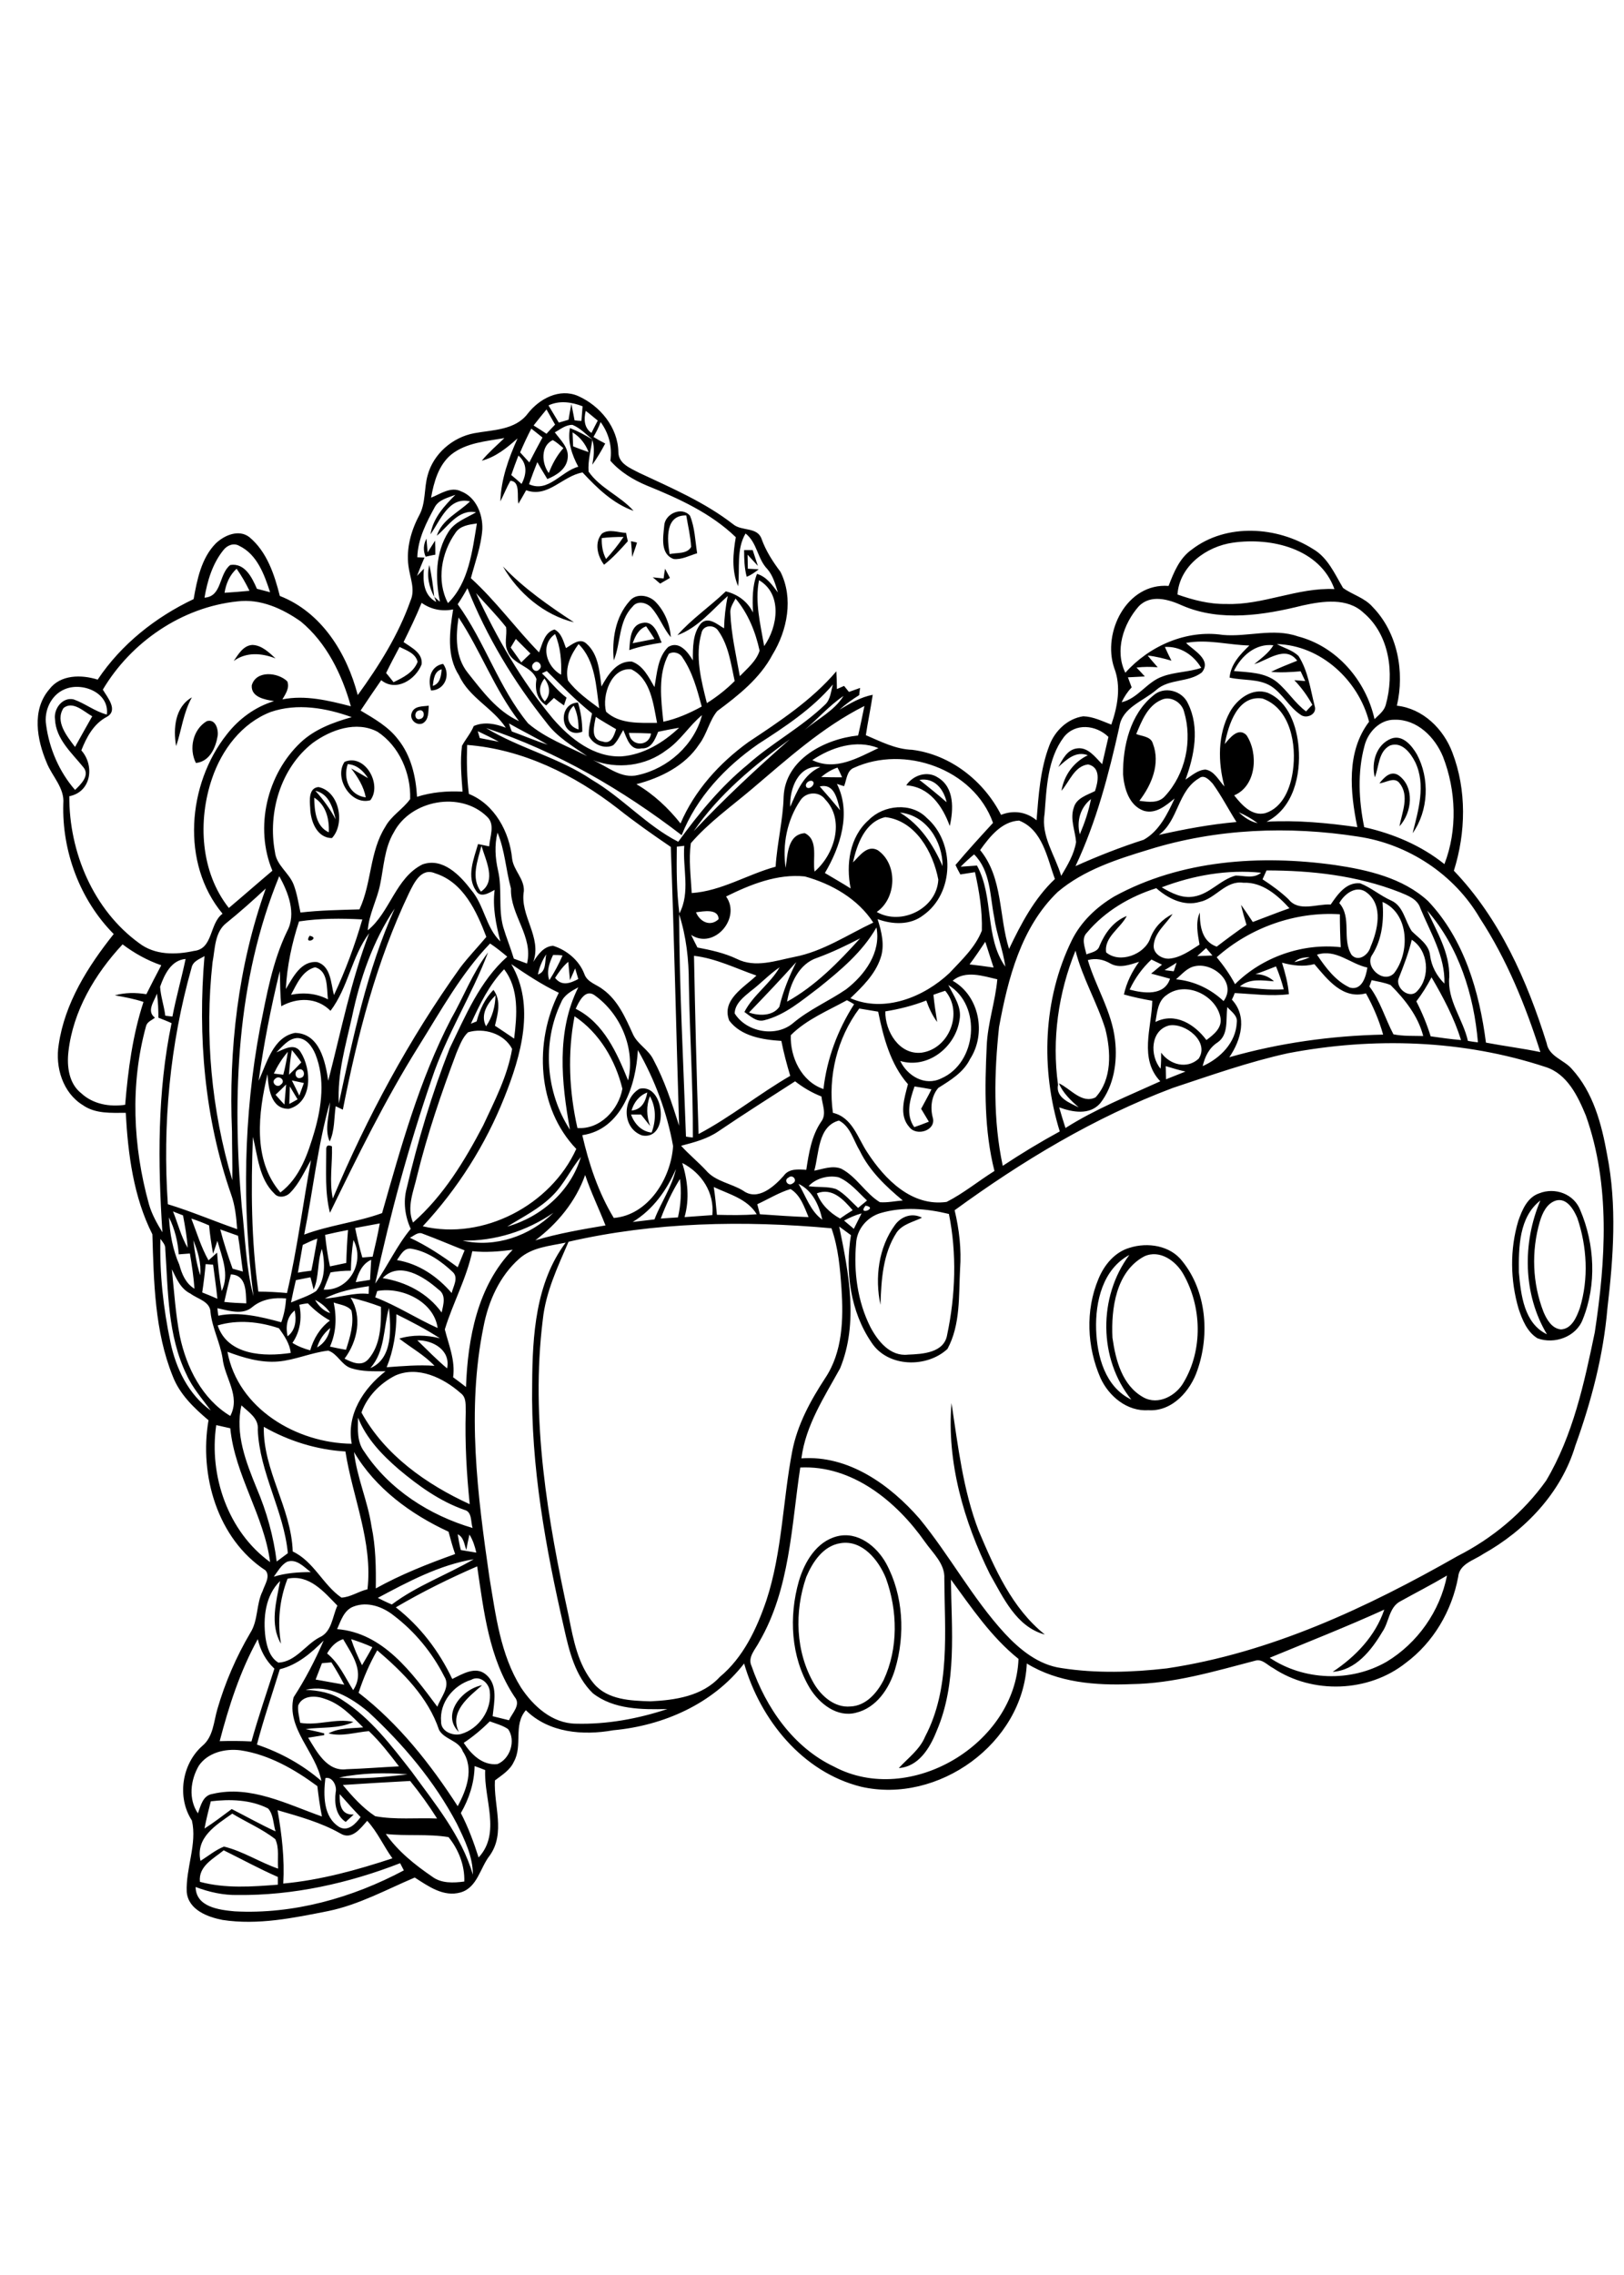 <?xml version="1.0" encoding="utf-8"?>
<!-- Generator: Adobe Illustrator 21.0.2, SVG Export Plug-In . SVG Version: 6.00 Build 0)  -->
<svg version="1.2" baseProfile="tiny" id="Layer_1" xmlns="http://www.w3.org/2000/svg" xmlns:xlink="http://www.w3.org/1999/xlink"
	 x="0px" y="0px" viewBox="0 0 567 794" overflow="scroll" xml:space="preserve">
<path d="M160.2,604.5c-6.3-6.1,1.2-15.1,8.1-16.3C163.6,592.3,156.8,597.4,160.2,604.5 M293.5,538.6c-6.1,0.9-9.8,6.6-12,11.8
	c-4.2,12.1-3.8,26.2,2.8,37.4c2.6,4.3,7.2,8.3,12.6,7.8c5.4-0.2,9.3-4.7,11.6-9.2c5.2-11.1,4.9-24.3,0.8-35.6
	C306.7,544.4,301,537.4,293.5,538.6 M292.3,536.2c7.2-1.8,13.8,3.5,17.1,9.5c6,11.1,6.7,24.9,3.1,36.9c-2,6.7-6.5,13.5-13.7,15.2
	c-6.6,1.7-12.7-3.2-16-8.5c-6.7-11.1-7.4-25.1-3.9-37.4C280.9,545.1,285.1,538,292.3,536.2 M345.6,549.4
	c-9.1-18.4-15.1-39.1-13.4-59.7c2.3,15,4,30.3,9.5,44.6c5.6,13.2,11.6,27,23.1,36.2C354.8,567.8,350.3,557.6,345.6,549.4
	 M399.5,438.5c-9.9,5.3-11.6,18.3-11.1,28.4c1.1,7.8,3.4,16.7,10.8,20.8c5.2,2.9,11.5-0.6,14.1-5.3c6.7-11.3,6.3-26.3-0.1-37.6
	C410.6,440.1,404.9,436,399.5,438.5 M382.7,464c0.3,9.3,3.1,20.1,12.3,24.5c-11.5-14.2-11.6-35.9-0.7-50.5
	C385,443,382.4,454.3,382.7,464 M394.4,435.5c6.3-2,14.2-0.8,18.4,4.7c8.4,10.4,9.6,25.5,5.3,37.9c-2.4,7.3-8.8,14.6-17.1,14.1
	c-7.5,0.5-13.9-4.9-16.8-11.3c-4.7-10.8-5.3-23.5-0.7-34.5C385.5,441.5,389.2,437,394.4,435.5 M312.5,427.5c2.2-3,6-4.3,9.4-2.5
	c-3,1.5-6.7,2.2-8.8,5.1c-4.9,7.5-5.4,16.6-5.7,25.3C305.4,446,306.7,435.4,312.5,427.5 M530.3,444.1c0.7,7.8,1.8,17.8,9.8,21.6
	c-8.4-14-8.6-31.9-2.3-46.7C530.3,424.8,530.2,435.4,530.3,444.1 M543.3,419c-3.3,1-4.8,4.4-5.7,7.4c-3,10.3-2.6,21.5,1.3,31.5
	c1.1,2.6,2.9,5.8,6.1,6.1c3.8-0.2,5.5-4.4,6.6-7.5c3.1-10.2,2.5-21.4-0.9-31.4C549.5,422.3,547.1,418,543.3,419 M537.4,416.5
	c5.5-2.2,12.1,0.2,14.3,5.8c5.1,11.9,5.8,26.1,0.9,38.2c-2.3,6.1-9.9,8.8-15.8,6.6c-3.6-2.2-5.3-6.4-6.6-10.3
	c-2.9-9.9-3.1-20.7-0.1-30.7C531.4,422.4,533.2,417.9,537.4,416.5 M226.9,382.6c-1.3,3.4-1.2,7,0.1,10.4c-1.1-1.3-2.1-2.7-3.2-4
	c-0.9,0-2.6,0-3.5,0c1.2,3.2,3.6,5.9,7.2,6.3C229.1,391.1,229.1,386.5,226.9,382.6 M220.5,387.6c3.5-0.3,4.9-3.1,5.5-6.3
	C223.1,382.4,221.3,384.8,220.5,387.6 M223.3,380c8.9-2,10.5,18.1,0.9,16.3C217.1,393.8,217.2,383.5,223.3,380 M108.1,326.6
	C112.1,327.4,105.8,330,108.1,326.6 M109.7,278.4c0.1,4.5,0.5,10,5.1,12.1C115,286,113.9,281,109.7,278.4 M110.1,276
	c2.8,3.1,5.2,6.4,7.1,10C116.2,281.9,114.9,277.1,110.1,276 M111.2,274.7c7.3,1.5,9.4,12.8,4.7,17.8c-5.3,0-7.5-6-7.6-10.5
	C108.1,279.4,107.7,275,111.2,274.7 M481.6,273.4c1.6-2,3.9-4.6,6.7-2.8c5.7,4.1,4.7,13,0.3,17.8c0.9-4.9,3.6-10.7,0-15.1
	C486.8,271,483.9,273.2,481.6,273.4 M321,272.2c3.2,2.5,6.4,5.1,9.5,7.8C329.5,275.4,326.2,271.3,321,272.2 M316.4,274.1
	c2.4-3.6,7.4-5.2,11.1-2.7c5.8,3.5,5.4,11.2,4.1,16.9C329.1,281.4,324.5,274.6,316.4,274.1 M121.4,266.7c-1.7,5.1,0.6,10.9,6.3,11.6
	c-0.7-3.8-2.8-7.1-5.1-10.1c2,1.1,4,2.3,5.9,3.4C126.9,269.1,124.6,266.9,121.4,266.7 M120.3,265.9c7.2-3,13.2,8,9,13.4
	C122.5,281.2,116.5,271.5,120.3,265.9 M485.7,257.8c4-1.5,7.2,2.4,9,5.5c4.5,8.4,4.1,19.6-1.5,27.5c2-8,4.7-16.9,0.9-24.8
	c-1.6-3.2-4.7-7.3-8.8-5.8c-4.1,2.1-3.8,7.4-5.3,11.1C478.7,266.1,480.5,259.9,485.7,257.8 M72.2,251.7c3-0.9,4.1,2.8,3.8,5.1
	c-0.7,4.2-2.8,9-7.6,9.5C65.9,261.4,67.3,254.6,72.2,251.7 M200.3,246.3c-3.1,2.8-2.4,7.1,1.7,8.3
	C202,251.8,201.6,248.9,200.3,246.3 M203.3,255.4c-7.6,2.8-9-9.9-1.5-10.2C202.8,248.5,203.3,252,203.3,255.4 M146.2,248
	c-1.8,0.4-1.5,3.7,0.6,2.9C148.6,250.5,148.2,247.3,146.2,248 M143.8,248.7c0.9-2.4,3.9-2.1,5.9-2.4c-0.2,2.1,0.1,5-2.2,6.2
	C145.2,253.4,142.8,250.9,143.8,248.7 M61.5,260.4c-1.1-6-0.4-13.7,5.5-17C64,248.7,63.4,254.8,61.5,260.4 M151.1,239.4
	c2.6-0.8,2.9-3.5,3.1-5.8C151.6,234.3,151.4,237.1,151.1,239.4 M150.5,241c-1.2-3.8-0.3-8.5,4.2-9.3
	C157.5,235.5,155.3,240.9,150.5,241 M81.6,230.7c1.6-2.3,3.3-5.4,6.5-5.6c3.3,0.1,5.8,2.6,8.1,4.7C91.3,227.9,86,227.5,81.6,230.7
	 M220.9,224.5c2.5-0.5,5.1-1,7.6-1.5c-0.9-1.5-1.9-2.9-2.9-4.4C223,219.5,221.8,222,220.9,224.5 M224.4,217.4c4-0.8,5.4,4.1,6.6,6.9
	c-3.8,0.6-7.6,1.3-11.3,2.6C220,223.3,220,218.1,224.4,217.4 M219.8,209.8c2.3-2.9,6.8-2.1,9.1,0.3c3.2,3.3,5,7.8,5.3,12.3
	c-2.6-3.1-3.9-7-6.6-10.1c-1.6-2-5.1-2.9-6.8-0.5c-4.9,5-4,12.6-6.5,18.7C213.6,223.3,214.8,215.4,219.8,209.8 M232.2,198.5
	c0.6,1.1,1.1,2.1,1.7,3.2c-1.1,0.7-2.3,1.3-3.4,2c-0.9-0.7-1.7-1.5-2.6-2.2c1.3,0.1,2.5,0.3,3.8,0.4
	C231.8,200.8,232,199.6,232.2,198.5 M175.6,197.7c7.3,7.7,16,13.7,24.8,19.5C190,214.7,180.8,206.9,175.6,197.7 M151.6,208.3
	c-1.8-3.4-2.7-7.3-1.7-11.1C150.7,200.8,151.2,204.5,151.6,208.3 M259.8,192c0.7,0,2.2,0,3,0c0.6,1.8,1.2,3.7,1.8,5.5
	c-1.2-1.3-2.4-2.6-3.6-3.9c0,1.6,0.1,3.3,0.1,4.9c1.3,0.1,2.5,0.1,3.8,0.2c-1.3,1-2.6,2-4.2,2.6C259.9,198.3,259.8,195.2,259.8,192
	 M220.3,188.9c0.5,0.1,1.6,0.3,2.1,0.5c-0.5,1.7-1.1,3.3-1.7,5C220.6,192.5,220.5,190.7,220.3,188.9 M148.6,194.3
	c-0.9-2.1-0.8-4.3,0.3-6.3c0.1,1.2,0.3,3.6,0.4,4.8c0.9-1.4,1.7-2.7,2.6-4.1c0.1,1.6,0.1,3.3,0.1,4.9
	C151.2,193.7,149.5,194.1,148.6,194.3 M210.1,187.8c-0.1,2.5,0.3,5.1,1.5,7.3c2.2-2.4,4.3-5,6.1-7.7
	C215.1,187.4,212.6,187.5,210.1,187.8 M210.2,186.2c2.5-1.7,5.7-0.3,8.4-0.2c0.1,0.7,0.4,2.2,0.6,2.9c-2.6,2.9-5.2,5.8-8.3,8.2
	C208.6,194.1,207.4,189.3,210.2,186.2 M233.8,193.4c2.5-0.6,6,0.1,7.5-2.5c-0.2-3.7-1.1-7.4-1.7-11
	C232.2,179.7,232.9,188.2,233.8,193.4 M231.9,183.6c0.1-4.2,6.1-7,9-3.6c1.7,4.1,1.8,8.7,2.5,13.1c-2.7,0.8-5.4,2.3-8.2,2
	C230.5,193.4,231.5,187.6,231.9,183.6 M83,661.4c-5,0.1-10-1-14.7-2.8c0.1,7,8.2,8,13.6,8.5c20.5,1.1,41.1-4.7,59.1-14.3
	c-0.4-0.8-0.9-1.7-1.3-2.5C121.7,657.3,102.4,661.6,83,661.4 M69.8,656.8c8.9,2.4,18.2,1.7,27.2,1c0-0.7,0-2,0-2.7
	c-6.4-2.8-12.6-6.2-18.9-9.3C74.6,648.7,69.2,651.3,69.8,656.8 M134.7,640.1c4.3,6.1,10.2,10.8,16.2,14.9c3.2,2.4,7.4,2.2,11.2,1.7
	c0.2-5.6-2-11.2-5.5-15.5C149.4,640,142,640.9,134.7,640.1 M70,649.5c2.7-1.7,5.2-3.8,8.2-5c6.6,1.6,12.5,5.5,18.9,7.7
	c-0.3-3.4,0.5-7.2-1-10.3c-4.6-3.6-10.1-5.9-15-8.9C75.4,637,68.2,641.3,70,649.5 M96.9,631.8c1.5,8.5,2.5,17,2,25.6
	c13-1.2,25.7-4.7,38.1-8.8c-3.1-4.3-5.2-9.2-8.8-13.1c-2.3,2.6-5.4,6.9-9.4,4.4C112.1,636.1,104.5,634,96.9,631.8 M73.6,628.7
	c-0.8,3.1-1.6,6.3-2.2,9.5c3.3-2.1,6.4-4.5,9.5-6.8c5.1,2.6,10.1,5.4,15.3,7.8c-0.8-2.6-0.7-5.9-2.6-8
	C87.5,628.1,80.3,627.9,73.6,628.7 M119.7,623c3.3,4,6.9,8,11.3,10.9c7.1,1.3,14.4,0.5,21.6,0.8c-2.9-4.6-6-8.9-9.4-13.1
	C135.3,622,127.5,622.5,119.7,623 M113.6,620.6c-0.7,5.9-0.8,13.6,4.9,17.1c3.1,1.7,5.8-1.3,7.4-3.5c-2.5-2.6-4.9-5.3-7.3-8
	c-0.1,3.5,0.4,7.4,4.9,7.1c-0.9,0.9-1.9,1.7-2.8,2.6c-3.5-2.3-4-6.6-3.5-10.4C117.7,623.4,116.1,620,113.6,620.6 M118.4,620.4
	c8,0.7,16-0.2,23.9-1.1C134.5,618.6,126.2,618.8,118.4,620.4 M165.7,616.4c-0.1,5.8-1.9,11.4-4.8,16.4c2.6,5,4.5,10.2,6.2,15.5
	c7.9-8.5,1.8-20.4,2.3-30.5C168.1,617.3,166.9,616.8,165.7,616.4 M69.4,616.3c-2.9,5-3.7,11.6-0.3,16.6c1-2.7,1.7-6.3,5.2-6.8
	c13.2-3.1,25.9,3.6,38.1,7.9c-0.7-3.5-1.2-7.1-1.6-10.6c-8-5.9-16.9-11-26.8-12.5C78.6,610.2,72.5,611.7,69.4,616.3 M161.9,608.3
	c2.6,4,6.6,8,11.8,7.4c4.4-1.8,6.5-8.2,3.7-12.2c-1.9-1.3-4.2-1.9-6.4-2.7C168.2,603.6,165.2,606.1,161.9,608.3 M104.1,595.3
	c-0.2,2,0.4,4,0.7,6c6.2,1.1,12.5-1.7,18.6-0.3c-5.2,2.5-11.2,1.7-16.7,2.5c2.2,0.5,4.4,0.9,6.5,1.5l0,0.6c-1.9,0.3-3.8,0.6-5.6,0.9
	c3,4.9,6.6,11.9,13.4,11c6.1-0.2,12.2-0.7,18.3-1c-3.3-4.3-6.6-8.6-10.5-12.3c-4.7,0.4-9.4,2-14.1,0.8c3.7-2,8-1.7,12.1-2.1
	c-4-4-8-8.3-13.5-10C110.1,591.7,105.5,591.7,104.1,595.3 M106.7,589.8c4.5,0.2,9.1,1,12.9,3.6c9.8,6.3,17,15.8,24.1,24.9
	c8.2,11.3,17.4,22.4,21.4,36c0-6.4-2.9-12.2-5.6-17.8c-7.8-14.8-18.7-27.7-30.9-39C122.6,592.5,114.8,587.8,106.7,589.8
	 M164.5,586.3c-6.2,1.9-11.1,7.9-10.5,14.6c-0.1,3.4,4.1,5.1,7,4.3c6.2-1.8,10.8-8.4,10-14.9C170.7,587.3,167.4,584.6,164.5,586.3
	 M112.4,580.5c-0.7,1.9-1.5,3.8-2.2,5.7c3.3,0.6,6.7,1.2,10,1.8c-1.4-2.7-2.9-5.3-4.5-7.8C114.6,580.3,113.5,580.4,112.4,580.5
	 M125.2,590.8c14,10.8,25.1,24.9,34.6,39.6c3.1-5.7,5.8-13.1,1.8-19.1c-1.4-3.9-6.4-4.1-8.3-7.5c-3.8-11.4-12.7-20.2-21.6-27.8
	C129,580.7,126.9,585.6,125.2,590.8 M114.2,577.1c4.2,3.4,6.3,8.4,9.1,12.8c4.2-6.3-0.3-12.3-3.5-17.8
	C117.3,572.9,115.5,574.8,114.2,577.1 M97.7,582.6c-2.7,8.8-5.7,17.5-8,26.3c8.3,2.8,15.9,7,22.5,12.7c-1.8-10-12.3-18.3-9.7-29.2
	c4.1-6.3,7.5-12.9,10.5-19.8C108.6,577,103.8,581.1,97.7,582.6 M122.6,572.1c1,3.1,2.3,6.1,3.8,9.1c1.2-2.1,2.5-4.2,3.6-6.3
	C127.6,573.8,125.1,572.9,122.6,572.1 M76.7,607.7c3.7-0.1,7.4-0.1,11.1,0.1c2.4-8.6,5.3-17,8-25.4c-3-2.8-4.9-6.4-5.8-10.3
	C83.8,583.3,79.9,595.5,76.7,607.7 M123.5,560.7c-3.4,1.2-4.5,5-5.8,7.9c16.1,1.3,26.1,15.2,35,27.1c1.2-3.4,4.7-7,2.4-10.6
	c-4.2-8.3-10.3-15.7-17.7-21.3C133.5,560.7,128.2,558.9,123.5,560.7 M100.4,551c-2.8,7.2-3.6,15-2.3,22.7c-4-6.8-1.6-14.8-0.3-21.9
	c-5.2,5.1-6,12.9-5.1,19.8c0.5,3.2,1.5,6.9,4.5,8.7c6-0.3,9.4-6.2,14.3-8.8c4.4-1.9,4.5-7.2,6.3-11.1
	C113.1,555.6,108,549.4,100.4,551 M488.9,558.9c-4,2.1-3.9,7.3-6.3,10.7c-3.8,6.4-9.3,13.4-17.3,13.9c8-5.3,14.9-12.5,18-21.7
	c-13.2,6-26.7,11.3-40,16.8c11.9,8,28.3,8.6,40.8,1.4c10.8-6.5,18.7-17.7,21.1-30.1C499.8,553.1,494.3,555.9,488.9,558.9 M138.2,561
	c8.5,6.6,15.1,15.3,19.7,25c3.5-1.7,8.1-4.6,11.7-1.6c4.4,3.6,2.9,9.7,2.4,14.6c1.9,0.5,3.8,0.9,5.7,1.4c1.1-2.5,4.3-5.4,2-8.1
	c-9-13.5-10.8-30-13.1-45.6C156.9,550.9,147.4,555.6,138.2,561 M95.6,550.3c4.2-1.3,8.6-1.6,12.9-1.6c-2.4-1.8-5-4.8-8.3-3.6
	C98.2,546.2,97,548.4,95.6,550.3 M131.9,557.7c1.6,0.8,3.2,1.6,4.9,2.3c8.8-6.6,19.2-10.3,28.6-15.8
	C153.4,546.2,142.4,552.1,131.9,557.7 M159.8,535.5c0.3,1.8,0.6,3.7,1.1,5.5c1.8,0.3,3.6,0.6,5.4,0.9c-0.5-2.2-1.2-4.4-2.4-6.3
	c-0.4,1.8-0.8,3.6-1.1,5.4C162.1,539,161.9,536.5,159.8,535.5 M279.4,512.2c-3.1,20.5-3.6,42.4-14.3,60.8c-1.3,2.6-4.2,5.4-2.7,8.5
	c5,14.5,14.6,28.4,28.8,35.1c26.5,14.1,63.3-7.9,64.4-37.6c-9.6-7.7-16.4-17.9-23.6-27.7c0.2,17.6,2.2,36.2-5,52.9
	c-2.3,5.8-6.2,12.4-13.2,12.9c3.2-3.5,7.3-6.4,9.2-11c8.9-16.9,6.8-36.7,6.7-55.1c0.3-5.2-4-8.9-6.8-12.9
	C313,524,297.5,511.3,279.4,512.2 M123.6,506.8c1,8.9,4.8,17.1,6.1,25.9c1.5,7.1,1.6,14.5,1.5,21.7c8.8-4.9,18.2-8.6,27.7-12
	c-0.9-2.6-1.6-5.2-2.3-7.8C143.4,528.5,131.1,519.5,123.6,506.8 M92.1,498c-0.3,15.2,9.6,28.3,10.1,43.5c7.4,3.5,10.5,11.6,17,16.1
	c3.1-0.1,6-2.2,9.1-2.9c1.9-16.5-5.2-32.1-7.7-48.1C110.6,506,100.9,503,92.1,498 M75.5,497.4c-2.6,17.6,4.1,37.2,18.8,47.8
	c-2.1-16.3-12.3-30.3-13.9-46.7C78.8,498.1,77.1,497.8,75.5,497.4 M127.2,506.7c8.7,13.2,22.8,22.2,37.8,26.6
	c-0.7-2.1-0.1-5.6-2.8-6.3c-8.6-3-16.1-8.4-23-14.2c-5.8-5-11.3-10.7-14.2-18C124.9,498.9,124.6,503.3,127.2,506.7 M84.3,490.5
	c-2.3,10,1.6,19.8,5.3,28.9c3.5,8.2,5.9,16.8,7,25.6c1.3-1,2.6-1.9,3.9-2.9C99.1,527.3,90.6,514,90,499
	C90.4,495,86.8,492.9,84.3,490.5 M138,480.1c-5.3,2.7-9.8,7.3-11.8,12.9c8.1,14.8,22.7,25.1,37.8,32c-1.1-10.7-1.7-21.4-1.4-32.1
	c-0.1-2.3,0.4-5.1-1.8-6.7C154.8,480.9,145.9,476.6,138,480.1 M97.1,475.2c-6.1,0.5-12.1-1.3-17.7-3.4c3.7,19.9,24.2,31.9,43.4,32.1
	c-1.9-10.2,4.1-19.3,11.8-25.3c-4,0-8.2,0.2-12.1-1.1c-3.3-1.1-4.6-5-7.9-6.1C108.6,472.1,103,474.7,97.1,475.2 M145.7,467.8
	c3.4,3.3,6.7,6.7,10.4,9.8C157.4,471.2,151.1,467.7,145.7,467.8 M110.7,470.3c2.5-1.4,4.1-3.9,4.6-6.8
	C113.1,465.3,111.5,467.6,110.7,470.3 M76,462.6c3.5,10.5,16.3,11,25.5,9.6c-0.3-3.2-2.3-6.1-4.1-8.6C90.6,461.3,83,460.5,76,462.6
	 M138.4,458.7c0,6.3-1,12.6-3.4,18.5c5.6-0.4,11.1-0.9,16.7-0.5c-3.6-3.8-8.2-6.3-12.3-9.5c4.6-1.4,9.5-1.3,14.2-0.1
	C148.7,463.9,143.6,461.3,138.4,458.7 M100.4,466.4c2.9-2.2,3.1-5.7,2.5-9C100.1,459.6,99.7,463.1,100.4,466.4 M129.3,477.5
	c7.9-3.3,7.2-13.9,6.5-21C133.8,463.7,134.5,471.6,129.3,477.5 M116.5,454.6c1.1,5.2,0.9,10.5-1.3,15.4c1.9,0.4,3.7,0.8,5.6,1.1
	c1.4-4.4,2.9-9.1,1.9-13.7C121.2,455.5,118.6,455.4,116.5,454.6 M110,453.7c1.2,2.1,3,3.9,5.3,4.6C114,456.3,112.2,454.8,110,453.7
	 M104.5,455.4c1,4.6,0.3,9.4-2.4,13.3c1.9,1.2,4,2,6.2,2.6c1.2-4.1,3.4-7.8,6.9-10.4c-2.9-1.6-5.5-3.7-7.7-6
	C106.4,455,105.4,455.2,104.5,455.4 M122.4,452.9c4.2,6.7,2.4,15.3-2.1,21.3c2.6,1.3,5.9,2.9,8.3,0.2c4.3-4.9,4.5-12,4.4-18.3
	C129.5,454.8,126,453.7,122.4,452.9 M88.2,456.1c-3.5,3.1-8.3,1.3-12.3,0.5c0.1,0.9,0.2,1.7,0.3,2.6c7.4-1.5,14.9,0.4,22,2.3
	c1-2.7,1.5-5.5,1.7-8.3C95.8,452.8,91.5,453.4,88.2,456.1 M131.7,450.6c-0.2,0.6-0.5,1.7-0.7,2.2c7.6,2.9,14.4,7.4,21.8,10.7
	C151.5,454.2,140.2,449,131.7,450.6 M113.4,453.2c5.1-0.2,10.1-2.2,15.3-1.6c0-0.7,0.1-2,0.1-2.7
	C123.6,449.7,118.2,450.7,113.4,453.2 M80.6,444.8c-0.8,3.2-1.6,6.4-2.3,9.6c2.5,0.3,5.1,0.4,7.7,0.5
	C85.8,450.9,86.1,445,80.6,444.8 M133.6,446.1c8.1,1.3,15.7,5.2,20.6,12c0.6-2.8,1.7-6.2-1.2-8.1C148,445.6,139.4,440,133.6,446.1
	 M60,443c0.8,7.8,1.3,15.7,2.8,23.4c2.3,10.9,7.8,21.9,17.6,27.8c3.7-7-2-13.3-2.7-20.2c-0.9-5.5-3.6-10.5-4.2-16
	c-0.1-3.8-4.5-4.6-7-6.5C63,449.8,61.6,446.2,60,443 M71.8,441.2c-0.3,3.3-0.7,6.6-1.2,9.9c1.8,0.7,3.5,1.4,5.3,2.2
	c-0.4-4-1-7.9-1.5-11.9C73.5,441.3,72.6,441.3,71.8,441.2 M124.2,447.5c1.7-0.3,3.4-0.5,5-0.8c0.1-2.3,0.3-4.7,0.4-7
	C126.4,441.1,125.1,444.4,124.2,447.5 M164.9,436.7c-2,9.5-6.8,18.1-9.6,27.3c1.4,5.5,3.7,10.8,2.9,16.7c1.5,1.1,3,2.2,4.5,3.4
	c0.6-16.9,4-35.3,16.3-47.9C174.4,436.8,169.6,437.2,164.9,436.7 M138.6,439.8c7.7,1.3,14.1,5.7,19.1,11.5c0.5-2.3,2.5-5.3,0.4-7.3
	c-3.9-3.7-8.7-7.1-14.1-8.1C141.1,435.2,139.9,438,138.6,439.8 M109.5,450.1c-0.4-1.4-0.7-2.9-1.1-4.3c-1.7,0.3-3.4,0.7-5.1,1
	c-0.6,2.6-1.2,5.2-1.7,7.8c3-1.3,6.1-2.2,8.8-4c3.3-4.2,3.1-9.8,2-14.7C110.7,440.4,111.5,445.6,109.5,450.1 M181.3,439.3
	c-6.9,6.1-10.8,14.9-12.5,23.8c-5.9,29-2.1,58.7,2.1,87.6c2.2,13.1,3.8,26.8,11,38.3c4.3,6.5,10.9,12.5,19.1,12.6
	c10.9,0.3,21.7-1.7,32-5.1c-8.8,0.2-18.7,0.2-26-5.5c-6.2-6-8.3-14.8-10.1-22.9c-6.4-27.9-11.6-56.4-11.1-85.1
	c0.1-16.9,1.2-35.3,11.7-49.3C191.9,434.9,185.8,435.3,181.3,439.3 M122.5,443.5c-2.4,0-4.8,0.2-7.1,0.6c-0.8,2-1.6,4-2.4,6
	c9,0.5,14.5-9.6,10.4-17.3C122.8,436.4,122.6,439.9,122.5,443.5 M67.5,432.9c0.5,4.1,1.1,8.2,2.4,12.2
	C70.3,440.9,69.1,436.8,67.5,432.9 M56,432.4c-0.3,12.1,1,24.2,3.5,36c1.9,9.2,6.3,18.3,14.1,23.9c-3-4.1-6.4-7.9-8.5-12.6
	c-6.6-13.6-6.4-29.1-7.4-43.8C57.8,434.5,56.8,433.5,56,432.4 M105.7,434.5c-0.6,3.2-1.1,6.5-1.7,9.7c1.5-0.3,3.1-0.5,4.7-0.7
	c0.8-3.7,1.4-7.5,2.1-11.2C109,432.9,107.4,433.7,105.7,434.5 M143.1,432c6,2.8,11.4,6.4,16.7,10.3c0.8-2,1.6-3.9,2.4-5.9
	c-4.9-1.9-9.7-4-14.6-5.8C145.9,429.8,144.5,431.4,143.1,432 M113.5,431c0.4,3.7,0.9,7.4,1.7,11c1.9-0.4,3.8-0.8,5.7-1.2
	c0.1-3.8,0.3-7.7,0.6-11.5C118.8,429.8,116.1,430.4,113.5,431 M76.9,429.1c1.2,4.7,2.7,9.2,4.3,13.7c1.2,0.3,2.4,0.7,3.6,1
	c-0.6-4.2-1-8.4-1.7-12.5C80.9,430.5,78.9,429.8,76.9,429.1 M198.5,433.4c-3.8,8.8-8,17.6-9,27.3c-4.3,34.7,1.7,69.7,9.1,103.6
	c1.6,8.1,3.2,16.8,8.8,23.4c4.8,5.6,12.8,5.9,19.7,6.1c8.6-0.4,18.1-1.8,24.2-8.5c8.2-6.8,12.9-16.8,16.3-26.8
	c5.5-16.8,5.7-34.8,9-52c1.8-9.3,6.4-17.7,11.5-25.5c6.1-9.1,6.4-20.6,5.7-31.2c-0.5-7.1-1.1-14.3-3.5-21.1
	C259.6,425.9,228.5,426.5,198.5,433.4 M124,428.6c0.7,3.5,1.5,6.9,2.5,10.3c1.2-0.1,2.4-0.2,3.6-0.3c0.9-3.8,1.8-7.7,2.5-11.6
	C129.7,427.5,126.9,428.1,124,428.6 M66.8,425.3c1.9,4.9,3.4,10,6,14.6c1-0.9,2-1.8,3-2.7c0.3,4.5,0.8,8.9,1.6,13.4
	c2.8-5.8,0.1-11.8-1.5-17.5c-0.5,1.5-1,3-1.5,4.5c-0.6-3.3-1.1-6.6-1.4-9.9C71,426.8,68.9,426,66.8,425.3 M59,424.9
	c0.3,5.6,1.3,11.3,3.6,16.5c0.9,3.3,2.2,6.5,5.3,8.4c-0.3-4.1-0.9-8.2-1.6-12.3c-1.3,0.1-2.6,0.2-3.9,0.3
	C62.1,433.3,61,428.9,59,424.9 M294.7,426c1.1,1,2.3,1.9,3.4,2.9c0.9-1.8,1.8-3.6,2.7-5.4C298.6,424.1,296.6,425,294.7,426
	 M161.5,433c11.4,2.6,23.5-1.6,31.7-9.7C183.9,429.7,172.8,433.2,161.5,433 M60.4,422.8c1.7,4.2,2.8,8.7,5.1,12.7
	c-0.2-3.8-0.9-7.5-1.6-11.3C62.7,423.7,61.5,423.3,60.4,422.8 M307.4,423.4c-4.7,1.4-8.3,5.7-8.5,10.6c-0.9,9.9,0.5,20.3,5,29.2
	c2.6,4.9,6.9,10.3,13.1,9.6c5.1-0.2,12.7-0.6,13.7-7c2.9-13.7,3.4-28.3,0.6-42.1C323.5,421.8,315.2,421.1,307.4,423.4 M302.2,420.8
	C299.1,424.5,306.9,421.6,302.2,420.8 M285.2,416.5c1.5,3.9,4.5,6.8,8.1,8.8c1.4-1,2.9-2,4.4-2.9
	C294.5,418.7,290.6,414.4,285.2,416.5 M264.4,420.3c0.3,1.2,0.6,2.3,0.9,3.5c5.7,0.4,11.3,0.8,17,1c-1.5-3.5-2.8-7.7-6.3-9.8
	C272,416.2,268.3,418.5,264.4,420.3 M278.8,413.2c2.6,4.3,4.1,9.5,8.3,12.5C286,420.7,283.7,415.5,278.8,413.2 M249.2,414.3
	c0.5,3.2,0.8,6.5,1.1,9.7c4.6,0.1,9.2,0.2,13.9-0.2C260.9,418.4,254.5,416.8,249.2,414.3 M230.7,425.3c2-0.1,4-0.3,6-0.4
	c1-4.4,1.3-8.9,0.7-13.4C234.7,415.8,232.5,420.5,230.7,425.3 M282.3,414c3.2,0.5,6.5,0,9.6,1c3,1.6,5.2,4.3,7.7,6.6
	c1-0.9,2.1-1.7,3.1-2.6c-3.1-2.9-5.9-6.4-9.9-8.1C289.2,410.1,284.9,411.2,282.3,414 M275.3,411c-1.9,0.9,0,3.3,1.5,2
	C278.6,412.1,276.8,409.7,275.3,411 M186.9,432.9c8-2.4,16.2-3.8,24.5-5.2c-2.3-5.9-5.1-11.6-7.1-17.6
	C201,419.4,194.6,427.1,186.9,432.9 M220.9,426.5c2.5-0.3,5.1-0.6,7.6-0.9c2.3-6,6.1-11.3,7.5-17.6
	C232.8,415.4,228,422.2,220.9,426.5 M238.2,405.9c1.9,6.1,2.6,12.6,0.8,18.9c3.2-0.2,6.4-0.5,9.7-0.7
	C249.5,416.3,245,409.4,238.2,405.9 M193.1,417.1c-4.6,4.7-10.5,7.6-16,11c11.8-3.3,22.2-12.4,25.7-24.3
	C199.3,408,197,413.2,193.1,417.1 M88.3,396.8c-0.7,18-0.6,36.1,1.9,54c3.3,0,6.6,0.2,10,0.5c3.6-15.3,5.5-30.9,8.4-46.4
	c-2.3,3.9-4.1,8.2-7.3,11.4c-1.4,1.5-4.1,2-5.5,0.3C90.4,411.4,90,403.5,88.3,396.8 M284.3,408.6c3.1-0.6,6.3-1.9,9.4-0.7
	c5.4,2.8,8.4,8.6,13.5,11.7c2.7,0.2,5.3-0.4,8-0.6c-5.9-4.9-11.6-10.3-15-17.3c-2.2-3.6-3.3-8.6-7.3-10.6
	C285.5,393.1,286,402.6,284.3,408.6 M101.2,379.2c-0.1,2-0.1,4.1-0.2,6.1c0.9-0.5,1.9-1,2.9-1.6C103,382.2,102.1,380.7,101.2,379.2
	 M319.3,379.2c-1.6,4.6-3.2,9.8-0.1,14.2c1.7-0.6,3.4-1.2,5.1-1.9c-0.9-1.5-1.8-3-2.7-4.5c1.2-2.3,2.5-4.5,3.6-6.8
	C323.2,379.8,321.2,379.5,319.3,379.2 M96.2,382.1c1,1.1,2,2.3,3.1,3.4c0.2-2.3,0.4-4.7,0.6-7C98.7,379.7,97.5,380.9,96.2,382.1
	 M250.9,394.8c-3.9,2.7-8.5,3.9-13.1,5.1c2.7,3,5.9,5.6,8.7,8.6c3.3,3.9,8.8,4.5,13,7.1c5.1,3.7,10.8-1.5,14.1-5.2
	c1.8-2.6,5.1-2.3,7.9-2.1c0.9-5.8,1.8-11.8,5.2-16.8c2-2.6,0.4-5.9,0.1-8.8c-3.3-1.3-6.4-3.1-9.2-5.3
	C268.6,383.2,259.6,388.9,250.9,394.8 M101.9,377.1c0.9,1.8,1.8,3.6,2.6,5.3c0.5-1.5,1.1-2.9,1.6-4.4
	C105.1,377.8,103,377.3,101.9,377.1 M96.1,376.5c-1.7,1.3,0.7,3.5,2,2C99.9,377.2,97.5,375.1,96.1,376.5 M104.3,373.3
	c-1.9,0.5-1.2,3.6,0.7,2.9C106.9,375.8,106.2,372.6,104.3,373.3 M407,372.1c0,1.5,0.1,3.1,0.1,4.6c2.3-0.9,4.5-1.8,6.8-2.7
	C411.6,373.5,409.3,372.8,407,372.1 M95.6,374.7c0.8,0.1,2.5,0.3,3.3,0.4c0.7-2.6,1.2-5.3,1.6-8C98.5,369.4,96.9,372,95.6,374.7
	 M222.7,366.5c-0.6,12.1-5.6,27.7-19.4,29.7c2.3,10,5.6,20,11,28.9c12.1-1,20-13.9,20.7-25.1C232.9,388.3,228.6,376.8,222.7,366.5
	 M101.9,366.5c-0.5,2.8-0.8,5.7-1,8.6c1.5-1.4,2.9-2.8,4.3-4.3C104.2,369.3,103.1,367.9,101.9,366.5 M449.7,367.6
	c-13.7,3-26.9,7.7-40.2,12.1c-27.4,10.3-52.6,25.5-76.2,42.7c1.6,6.7,2.4,13.6,1.9,20.5c-0.5,9.3,0.2,19.4-4.4,27.9
	c-7.2,6.7-20.8,6.5-26.5-2.2c-7.4-10.8-9.3-24.8-7.2-37.5c-1.4-1-2.7-2-4.1-3c3.3,16.1,6.8,33.7,0.3,49.5c-5.5,10-12,19.8-13.5,31.4
	c16.4-1.2,30.9,9.2,41.2,21c10.6,12.9,18.5,27.8,29.8,40.1c5.3,5.7,11.8,11,19.8,12.1c12.2,1.9,24.6,1.5,36.8,0.1
	c36.2-5.4,69.9-21.2,101.5-39.2c12.2-6.2,23-15.2,30.9-26.3c9.4-15.8,13.3-34,17-51.8c3.8-25,5.5-51.4-3.1-75.6
	c-2.8-6.8-6.5-14.6-14.1-17C510.8,362.9,479.5,361.9,449.7,367.6 M96.5,367.3c2.7-1.1,6.3-3.4,8.4-0.2c3.9,6,4.4,17.6-4,19.9
	c-6.4,0.2-7.2-7.4-7.5-12.1c-3.2,13.5-5.3,29.9,4.5,41.3c6.8-5.1,9.6-13.5,11.9-21.3c2.5-8.7,3.8-18.3,0.3-27
	c-1.1-2.6-3.1-5.5-6.2-5.6C100.7,362.4,98.7,365.2,96.5,367.3 M163.4,360.3c-2,1.9-2.9,4.6-4,7.1c-5.3,14.1-10.2,28.4-13.8,43.1
	c-1.2,5.3-3.7,10.8-1.4,16.2c10.6-9.3,18-21.5,24.5-33.9c4-8.6,8.5-17.2,10.1-26.7C176,360.7,168.9,358.6,163.4,360.3 M405.2,373
	c0.2-1.9,0.2-3.7,0.2-5.6c3,4.2,9,5.9,13.1,2.1c3.9-5.9-4.7-12.6-10.3-11.6C401.6,359.6,401.4,368.5,405.2,373 M200.6,354.7
	c-2.5,12.9-1.9,26.2,1,39c7.9,0.6,14.4-6.4,15.7-13.7C214.9,370.1,209.3,360.5,200.6,354.7 M428.5,351.5c-0.6,4.2,0.6,9.7-3.5,12.4
	c-2.9,1.9-4.3,4.9-5.1,8.2c6.1-2.7,11.6-8.2,11.9-15.2C432.2,354.5,429.9,353.1,428.5,351.5 M276.1,361.3
	c-0.3,7.6,3.7,16.2,11.4,18.8c1.2-10.6,5-20.7,10.7-29.6c-0.6-0.4-1.9-1.1-2.5-1.4C289,352.8,281.6,355.8,276.1,361.3 M169.7,358.2
	c2.2-3.2,3.2-6.9,3.3-10.8C170.2,350.2,167.6,354.2,169.7,358.2 M201,352.1c9.8,4.9,14.4,15.4,18.3,25c2.6-11.1-2.6-23.3-11.8-29.8
	C204.3,345.1,202.1,349.6,201,352.1 M54.8,346.8c-0.9,2.6-3.8,6.1-0.7,8.4c-1.1,0.9-2.7,1.4-3.1,2.9c-5.6,20.3-4.6,42,1,62.2
	c1,3.5,2.8,6.7,4.7,9.8c-1.6-24.3-1.8-49,3.2-73c-1.5-0.7-3.1-1.3-4.6-1.9C55.3,352.4,55.2,349.6,54.8,346.8 M325.9,347.2
	c0.3,3.2,0.8,6.3,1.3,9.5c-1.7-2.3-2.9-4.9-3.8-7.5c-4.6,1.8-9.4,3-14.3,3.8c-0.1,7,4.9,15.3,12.7,14.4c9.7-1.4,14.6-14.1,8.2-21.6
	C328.5,346.3,327.2,346.7,325.9,347.2 M407.3,347.3c-3.1,2.1-3.3,6.1-3.9,9.4c6.9-3.5,13.7,0.8,17.8,6.3c2.6-1.9,5.6-4.3,4.9-7.9
	C424.6,347.4,414,342.2,407.3,347.3 M195.9,349.9c-6.7,14-5.4,31.4,3.1,44.4c-3-16.4-4.8-34.3,2.9-49.7
	C199.5,345.9,196.9,347.3,195.9,349.9 M331.1,343.8c1.9,3.8,4.8,7.7,3.9,12.2c-1.4,9.5-11.1,17.2-20.7,14.3
	c2.5,5.2,8.6,8.9,14.3,6.1C341.1,371,342.9,350.9,331.1,343.8 M478.9,342.1c-0.2,0.5-0.6,1.6-0.8,2.2c3.8,5,5.5,11.2,8.4,16.7
	c3.4,0.7,7,0.5,10.4,0.6c-1.8-7-6.4-12.8-11.4-17.8C483.3,342.9,481.1,342.6,478.9,342.1 M499.8,341.1c-1.5,2.9-3.3,5.8-5.3,8.4
	c2,3.9,3.7,8,5,12.2c3.5,0.5,7,1,10.6,1.3C507.7,355.3,503.9,348.1,499.8,341.1 M332.6,342.3c9.4,5.3,11.8,18.5,6.1,27.3
	c-2.3,4.7-6.8,7.4-11.1,10.1c-2.4,2.8-2.9,6.9-1.9,10.5c1.1,4.4-5.7,6.5-8.2,3.2c-3.8-4.2-1.7-10.2-0.5-15
	c-6.1-6.9-8.6-16.4-10.4-25.3c-2.2-0.4-4.4-0.7-6.6-1.1c-7.7,10.3-11,23.7-9.2,36.4c6.8,1.6,8.6,8.7,12,13.8
	c6.1,9.4,15.5,19,27.7,17.3c5.9-3,11.1-7.3,16.7-10.8c-3.6-14.2-3.4-29-2.7-43.6c0.3-7.9,3-15.4,3.7-23.3
	C343.3,340.7,337.1,338.5,332.6,342.3 M164.4,357.3c0.5-0.2,1.5-0.6,2-0.8c1.1-4.1,2.9-8,5.9-11c2.8,3.8,1.5,8.4,0.5,12.5
	c2.3,1.5,4.5,3,6.7,4.5c1-8.1,1.8-17.4-3.5-24.2C170.8,343.7,167.5,350.5,164.4,357.3 M438.3,340c2.4,0,4.7,0.8,6.5,2.5
	c-4.1-0.3-8.5-1.1-11.9,1.8c5.1,0.7,10.2,1.3,15.3,1c-0.7-2.7-1.6-5.4-2.7-8C443.1,338.2,440.8,339.2,438.3,340 M101.6,347.2
	c4.4-0.9,8.9-0.5,12.9,1.6c-0.5-3.9,0.2-9.9-4.5-11.2C105.5,338.8,103.6,343.5,101.6,347.2 M417.3,337.2c-2.8,0.5-4.6,2.8-6.7,4.6
	c6.3,0.6,12,3.3,16.6,7.6C431.9,343,423.7,335.9,417.3,337.2 M193.8,341.3c2.3,3,5.3,1.9,8.1,0.4c-0.4-1.3-0.7-2.5-1.1-3.7
	c-0.6,1.4-1.2,2.8-1.8,4.1c-0.2-2.1-0.4-4.3-0.6-6.4C196.5,337.3,195.1,339.3,193.8,341.3 M178.5,336.5c8.5,14.4,3.4,32-2.4,46.5
	c-6.6,16.6-16.3,31.9-28.5,45c21.2,5,44.7-7.4,53.6-27c-13.7-14.3-14.8-37.3-6.1-54.5C189.2,343.7,183.8,340.1,178.5,336.5
	 M447.6,336c1.1,3.6,2.1,7.2,2.4,11c-6.3,0.8-12.6-0.1-18.9-0.4c-0.2,0.6-0.7,1.7-1,2.3c5.5,5.9,3.2,14.1-0.9,20.1
	c17.5-5,35.6-7.5,53.7-7.9c-1.4-5-3.5-9.9-6-14.4c-8.1,2.2-13.4-4.8-18-10.2C455.1,337.5,451.3,337,447.6,336 M406.6,338.6
	c0.8,0.1,2.4,0.3,3.2,0.4c0.3-1,0.7-2,1-3C409.5,336.9,408,337.7,406.6,338.6 M261.5,353.4c3.5,1.2,8.3,1.3,10.6-2
	c1.3-5.4,3.4-10.6,5.9-15.6C272.6,341.8,267.1,347.6,261.5,353.4 M394.4,345.4c4.9,1.3,12.1,2.3,14.1-3.8c-2.2-0.6-4.4-1.2-6.6-1.8
	c1.3-1,2.5-2.1,3.8-3.1c-1.2-0.6-2.5-1.2-3.7-1.8C398.8,337.9,396.2,341.5,394.4,345.4 M55.9,344.4c0.2,3.4,1.4,6.7,1.8,10.1
	c0.9,0.1,1.7,0.2,2.5,0.3c1.3-6.8,3.2-13.4,4.6-20.1C59.8,335.1,57.4,340.1,55.9,344.4 M451.9,335.8c1.8-0.4,3.7-0.9,5.4-1.7
	C455.3,334.1,453.3,334.4,451.9,335.8 M379.8,335.1c2.8,9.4,8.4,18,9.5,27.9c0.9,7.6-0.4,16-5.2,22.1c-3.7,4.2-9.6,3.1-14.3,1.4
	c0.7,2.4,1.4,4.8,2.2,7.2c10.4-6.6,21.9-11.2,33.1-16.3c-7.5-7.9-3-18.7-2.8-28.1c-3.4-0.6-6.7-1.3-9.9-2.2c0.9-4.1,2.8-8,5.3-11.4
	c-3.2,1-6.8,2.4-10,0.6C385.3,334.9,382.6,334.3,379.8,335.1 M242.3,333.6c0.4,20.7,0.9,41.5,1.6,62.2c11.2-5.9,21.1-14,32-20.3
	c-1.2-4-2.3-8.1-3.1-12.2c-6.5-0.4-14.1-1.6-18.2-7.1c-2.8-7.2,5.1-11.5,9.5-15.7C256.9,338,250,334.5,242.3,333.6 M187.8,340.1
	c3-0.9,2.4-4.6,2.9-7C189.3,335.2,188.3,337.6,187.8,340.1 M66.9,337.7c-7.6,26.8-10.2,54.9-8.3,82.6c8.2,2.5,16.1,5.9,24.2,8.7
	c-0.3-4.1-0.7-8.2-2.1-12.1c-9.3-26.6-11.7-55.3-9.3-83.2C69.8,334.7,67.4,335.4,66.9,337.7 M459.8,333.2c3,4.5,6.5,9.2,11.5,11.5
	c4.2,1.1,5.6-3.8,6.1-7C471.3,336.4,466.6,331.1,459.8,333.2 M193.1,333.3c-1.3,2.8-2.4,5.8-1.3,8.8c1.8-2.8,3.3-5.6,4.6-8.6
	C195.6,333.3,193.9,333.3,193.1,333.3 M375.5,331.8c-6,14.7-8.3,31-6.1,46.8c-0.9,4.5,4,6.3,7.2,7.9c-2.7-2.4-5.5-5-6.9-8.4
	c4,1.8,8,7.3,12.8,4.9c5.8-6.3,5.4-16,3.4-23.9C383,349.8,377.9,341.3,375.5,331.8 M418,333.7c1.8-0.1,3.5-0.1,5.3-0.2
	c-0.7-0.9-1.5-1.7-2.2-2.6C420,331.9,419,332.8,418,333.7 M23.9,367c-0.6,5.1,0.1,11.2,4.5,14.6c4.1,3.8,9.9,4.8,15.3,4
	c1-12.1,2.6-24.3,6.4-35.9c-3.3-1.1-6.6-1.7-10-2.3c3.6-1,7.3-1,11-0.4c1.7-3.4,3.4-6.7,5.2-10.1c-4.9-1.7-9.4-4.2-13.5-7.3
	C33.1,340,25.5,352.9,23.9,367 M488.4,341.3c-1.5,3.4,3.8,7.8,6.5,4.5c4.6-4.9,3.8-14.1-2-17.8C491.8,332.6,490.1,337,488.4,341.3
	 M338.5,336.6c2.8,0.3,5.6,0.7,8.4,1.1c-1-3-1.9-6-2.9-9C342.2,331.4,340.4,334.1,338.5,336.6 M285.3,334.3
	c-6.4,2.1-9.5,9.1-10.5,15.3c9.9-5.5,18-13.8,25.5-22.1C295.5,330,290.5,332.4,285.3,334.3 M115.4,352.8c-4.8-4.8-11.6-4.7-17.2-1.6
	c-0.4-4.1-0.4-8.2-0.5-12.3c-3.1,12.6-5.6,25.4-7.4,38.3c2.9-6.2,5-15.2,12.7-16.7c8.6,0.2,10.6,10,11.6,16.7
	c4.5-17.3,7.9-34.8,14.3-51.5C122.8,333.8,121.6,344.6,115.4,352.8 M285.8,344.8c-5.9,4.4-11.7,9.5-19,11.3
	c-2.7,0.7-4.9-1.5-6.9-2.9c3.1-6,9-9.8,12.3-15.6c-3.7,2.5-6.7,5.8-10.2,8.4c-2.4,2-5.4,4.3-5.5,7.7c4.1,6.6,14.5,8.5,20.5,3.3
	c5.6-4.7,12.4-7.6,18.4-11.7c6.5-5,12.3-12.9,10.6-21.6C301.1,332.3,293.4,338.7,285.8,344.8 M104.4,321.6
	c-2.5,7.6-4.2,15.6-4.6,23.6c2.5-4.1,5.3-10,11-9.4c4.8,1.5,4.7,7.5,5.8,11.5c4-8.5,7.3-17.4,9.9-26.4
	C119.1,320.5,111.7,320.5,104.4,321.6 M237.1,319.1c0.1,25.9,1.5,51.7,2.4,77.6c0.6,0.1,1.8,0.3,2.4,0.3c0.1-18-1.1-36-1.4-54
	C240.5,334.9,239.6,326.8,237.1,319.1 M424.8,334.1c2.4,2.9,4.6,6,6.4,9.4c9.5-9.5,23.6-14.4,36.9-12.9c-0.2-3.8-0.3-7.7-0.3-11.5
	C452.3,318.1,436.5,323.7,424.8,334.1 M498.3,317.8c3.3,7.4,7.9,14.7,7.7,23.2c-0.8,8.1,4.8,14.7,6.5,22.3c1.2,0.2,2.4,0.4,3.5,0.5
	C514.6,347.3,509.4,330.6,498.3,317.8 M243,318.4c1.3,3.3,5,5.2,7.9,2.4C250.8,317,245.5,318.1,243,318.4 M122.9,354.9
	c-2.2,9.9-5.2,19.9-4.6,30.2c5-23.1,9.8-46.4,19.5-68C130.2,328.4,125.7,341.5,122.9,354.9 M482.7,314.8c0.5,6.3-0.1,12.8-3.5,18.3
	c-3.1,4.1,3.7,10.5,7.5,6.6C492.3,332.5,492.1,318.9,482.7,314.8 M467.6,315.2c4.5,5.1,0.8,12.6,4.3,18.1c2.4,2.6,5.9-0.1,6.6-2.8
	c2.5-5.8,4.5-14.3-1.1-18.8C473.8,308.6,469.4,311.9,467.6,315.2 M79.1,322.1c-4.2,3.2-4,9.1-4.9,13.8c-2.8,25.4-0.4,51.5,6.9,76
	c0.1-5.6-0.1-11.3-0.1-16.9c-1.2-28.7,2.1-57.8,11.8-84.9C88.3,314.3,83.8,318.3,79.1,322.1 M418.8,314.8c-5.5,1.6-11-1.2-15.1-4.8
	c-9.2,2.9-17.9,8-24.2,15.5c-2.1,2.1-0.7,5.1-0.2,7.6c1.7-0.7,4-0.9,4.6-3c1.9-4.5,4.9-8.6,9.5-10.4c-2.2,4.3-8,7.4-7.2,12.7
	c4.7,4,13.4,0.8,15.4-4.9c1.4-3.8,4.2-6.7,7.8-8.5c-2.3,3.6-6.3,6.4-6.6,11c-0.2,2.8,2.8,4.7,5.3,4.6c4-0.3,7.4-2.8,10.7-4.9
	c-0.6-3.7-1.5-7.6,0.1-11.2c0,4.7,0.7,10.1,5.9,11.9c3.4-2.6,6.9-5.2,10.4-7.6c-0.7-2.3-1.4-4.7-1.9-7c1.4,2,2.8,4,4.1,6
	c4.3-1.6,8.5-3.3,12.8-4.8c-4.2-4.6-9.5-9.2-16.1-8.9C427.9,307.2,424.4,313.7,418.8,314.8 M253.5,312.9c5.4,7.5-4.2,18.7-12.2,13.4
	c0.7,1.5,1.5,3,2.2,4.4c4.7,0.9,9.4,1.9,13.8,4c6.4,3.2,13.5,0.6,20-0.7c10-1.9,18.5-7.7,27.6-12c-5.4-8.3-14.5-13.5-23.9-16.1
	C271.4,304.9,262,308.7,253.5,312.9 M97.5,305.8C82.6,342.1,81,382.4,84.4,421.1c1.2,10.4,1.4,21.1,4.1,31.3
	c-4-31.1-3.5-62.9,2.3-93.7c2.3-11.4,4.3-23,9.4-33.6C103.6,318.9,100.6,311.4,97.5,305.8 M142.8,311.7
	c-11.4,23.9-18,49.7-23.1,75.6c-0.8-0.4-1.7-0.8-2.5-1.2c-0.6,4.1-0.3,8.5-2.1,12.3c-1.9-4.4-0.1-9.2,0.1-13.7
	c-4.3,15.1-5.9,30.8-9,46.2c8.8-3.3,18.4-4.3,27.2-7.5c6.6-23.1,13-46.4,24.1-67.8c4.4-7.7,7.5-16.1,12.9-23.2
	c-5.7,15.1-14.6,28.9-19.7,44.3c-8,23.3-14.5,47.2-19.7,71.3c4.4-6.2,7.5-13.2,12.4-19.1c-2-4.4-2.7-9.4-1.4-14.2
	c3.9-16.6,8.8-33,15-48.8c5.5-11.3,10.5-23.5,20.1-32c-1.9-1.6-3.9-3.2-6-4.6c-10.1,10.5-17.2,23.5-24.9,35.8
	c-11.7,18.7-21.4,38.5-31,58.2c-1.8-7.1-1.3-14.5-1.3-21.8c-0.1-1.6,0.5-2.1,2-1.4c0.2,6.1-1,12.2,0.3,18.2
	c11.9-28.3,26.6-55.6,44.5-80.6c2.8-3.7,6.1-7.1,9.1-10.7c-3.4-8.9-8-19.1-17.9-22.2C147,302.7,144.5,308.3,142.8,311.7
	 M442.2,303.8c-0.5,1-0.9,2.1-1.4,3.1c3.2,2.1,6.4,4.4,9.1,7c3.6,4.5,9.8,1.5,14.7,1.8c2.4-3.5,5.4-7.9,10.3-7.4
	c3.8,1.5,7,4.3,10.8,6c4.3,1.9,4.8,7.1,7.2,10.7c2.5,2.5,6,4.6,6.4,8.5c0.5,3.8,2.3,7.1,5,9.8c0.3-9.5-4.9-17.8-8.4-26.3
	c-1-3.2-4.3-4.4-7.2-5.6C473.9,305.6,458,303.8,442.2,303.8 M405.6,309.7c3.4,2,7.2,4,11.3,3.2c5.5-0.9,9.2-5.9,14.5-7.3
	c3,0,6.3,1.2,8.9-1C428.6,303.4,416.6,305.5,405.6,309.7 M335.4,302.5c1.9-0.1,3.8-0.3,5.7-0.4c6,11,2.6,25,9.9,35.3
	c-0.8-5.9-3.1-11.4-3.9-17.3c-1.5-7.5-1.2-16.1-7-21.9C338.5,299.5,336.9,301,335.4,302.5 M168.1,295.2c-1.3,5.1-3.8,11.2-0.2,16
	C173.5,307.5,169.5,300.2,168.1,295.2 M236.3,295.5c-0.1,7.8-0.1,15.6,0.9,23.3c3.9-7.3,1.1-15.8,1.7-23.6
	C238.3,295.3,237,295.4,236.3,295.5 M173.7,290.6c-1.1,4.4-0.8,8.9,0.2,13.3c1.5,6.5,0,13.2,1.8,19.7c1.1,3.7,2.6,7.3,3.7,11
	c1.5,0.6,3.1,1.1,4.6,1.7c2.3-9.5-5.9-16.9-5.6-26.2C176.6,303.6,176.3,296.8,173.7,290.6 M401.2,296.5
	c-11.2,3.4-22.8,7.1-31.9,14.8c-12.8,12.3-17.4,30.3-20.5,47.2c-1.7,16.1-2.1,32.5,1.3,48.4c6.5-4.3,13.1-8.3,19.9-12
	c-6.7-21.7-5.9-46.1,4.2-66.7c3.2-6.5,8.6-11.6,14.8-15.3c23.3-12.8,51.1-14.6,77-11c11.5,1.7,23.8,4.5,32.6,12.6
	c12.6,13.3,17.9,31.6,20.2,49.4c6.3,1.2,12.7,2,19,3.3c-5.2-16.3-11.7-32.3-21.1-46.7c-8.9-15.3-25-25.9-42.5-28.5
	C449.9,288.2,424.7,289.2,401.2,296.5 M342.2,296.7c8,9.7,6.5,23.1,10.1,34.5c4.2-8.8,8.8-17.6,16-24.4c-2.7-7.4-4.3-17.2-12.5-20.4
	C349.7,286.7,345.5,292.1,342.2,296.7 M297.8,301c2.3-2.2,4.9-6.2,8.6-4.3c7.1,4.8,6.7,16.8-0.3,21.6c8.6,4.9,21-1.2,21.5-11.3
	c-1.8-9.5-7.9-20.6-18.5-21.8C302,286.8,299.2,294.7,297.8,301 M314.2,283.6c7.1,4.3,11.6,11.2,14.9,18.7
	C329.1,293.6,323.4,284.5,314.2,283.6 M432.5,283.5c1.9,1.8,4.1,3.3,6.6,3.8C437.1,285.8,434.8,284.5,432.5,283.5 M137.5,290.5
	c-3.3,5.5-3.5,12.1-4.8,18.3c-1.1,5.4-3.9,10.3-4.3,15.9c7.8-6.3,9.7-18.3,19.1-23c7.1-2.5,13.1,3.8,17,8.9
	c4.6,5.4,5.1,13.1,10.2,18c-1.5-5.9-2.8-11.9-2-18c-1.9,1-4.9,3-6.5,0.3c-3.4-4.9-0.8-11.1,0.7-16.3c1.3,0.3,2.6,0.5,3.9,0.8
	c0.2-3.4,2.2-7.7-0.8-10.4C160.8,276,143.4,279.2,137.5,290.5 M377,291.2c1.7-4,3.1-8.1,3.9-12.3C377.2,281.8,375.8,286.6,377,291.2
	 M279.4,279.4c-4.6,6.8-6.3,15.4-5.1,23.5c0.7-4.5,0.6-11.7,6.7-12.1c4.9,2.4,2.6,9.1,3.4,13.4c6.9-5.9,10.7-17.9,3.7-25.2
	C285.9,276,281.3,276.4,279.4,279.4 M286.2,274.5c2.4,2.7,4.8,5.5,7.1,8.3C292.3,279,291.4,273.3,286.2,274.5 M283.3,272.5
	c-1.1-0.1-2.5,1.2-1.7,2.3C282.9,275.9,285.3,273,283.3,272.5 M418.7,271.6c-7.6,4.4-7.2,14.8-14.1,19.8c8.9-2,18-3.7,27.1-4.5
	c-2.8-4.4-5.2-9.1-8.3-13.4C422.3,272.3,420.4,270.2,418.7,271.6 M286.7,271.2c2.4,0.1,4.9,0.1,7.3,0.1c-0.5-1.1-1-2.3-1.6-3.4
	C290.3,268.6,288.4,269.8,286.7,271.2 M275.9,281.6c2.4-5.5,4.6-11.3,10.5-13.9C278.7,266.8,275.6,275.4,275.9,281.6 M298.1,268
	c-2.5,1-2.5,4.2-3.4,6.4c-0.9-0.3-1.7-0.5-2.5-0.8c5.1,10.1,1.2,22-4.2,31.1c3,1.8,6,3.5,9,5.4c-1.7-8.3-0.4-18,6.3-23.9
	c5.2-5.3,14.9-6.3,20.3-0.7c9.9,8.6,9.6,26.2-1.2,33.9c-4.6,3.6-10.8,3.3-16,1.4c1.4,4.4,2.6,9.2,1,13.7c-1.9,5.6-6.3,9.9-10.5,13.9
	c11.9,5.2,25.7-0.4,34.6-8.8c4.2-4.5,9-8.9,11.3-14.8c0.2-6.8-0.9-13.7-2.4-20.4c-1.7,0.3-3.4,0.5-5.1,0.8c-0.6-1.1-1.2-2.2-1.7-3.3
	c4.2-5,8.7-9.9,13.1-14.7C340,268.3,315.7,259.9,298.1,268 M283.6,265.3c8.1,3.9,15.9-0.8,23.1-4.2
	C298.9,258,290.3,260.8,283.6,265.3 M163.1,260c-0.2,5.7-0.1,11.5,0.6,17.1c9,3.6,14.2,13.3,15.1,22.6c0.5,4.1,4.3,7,4.1,11.3
	c-1.5,8.6,6.4,16,3.3,24.7c1.6-2.5,3.6-5.4,6.9-5.6c4.8,1.5,9.1,5.1,10.9,9.8c1,3,4.4,3.7,6.6,5.5c5.2,3.8,7.8,9.9,10.4,15.6
	c1.6,3.5,5.4,5.3,7.1,8.8c3.9,7.3,6.5,15.2,9,23.1c-1-32.4-1.7-64.9-2.9-97.3c-6.3-4.3-12.6-8.7-18.5-13.4
	C200.5,270.4,182.5,261.5,163.1,260 M242.2,290.1c10.6-11.3,22-21.9,33.6-32.1C263.3,267.1,251,277.2,242.2,290.1 M219.6,255.8
	c0.5,4.8,7,5,7.7,0.2C224.8,255.9,222.2,255.8,219.6,255.8 M166.8,255.2c0.2,0.6,0.5,1.8,0.7,2.4c2.2,0.4,4.5,0.9,6.7,1.3
	C171.8,257.6,169.3,256.4,166.8,255.2 M371.4,257.3c-5.7,7.6-6,17.7-6.7,26.8c-1.3,7.8,3.7,14.4,5.8,21.6c2.2-3.7,4.5-7.5,5.2-11.8
	c-0.3-4-2.2-8-0.8-12c0.9-3.4,4.7-4.4,7.4-5.8c1.1-3.2,2.1-8.3-2.4-9.3c-4.8,0.6-6.5,6-9.3,9.2c0.9-5.4,4.2-10,9.2-12.4
	c-4.2-1.6-7.4,1.5-10.3,4.1c1.5-2.7,3.1-6.1,6.6-6.5c3.8-0.5,6.3,3.1,8.7,5.5c0.7-3.2,1.5-6.3,2.2-9.5
	C382.7,253,375.4,252.2,371.4,257.3 M109.2,259.3C98,268,93.4,283.6,96,297.4c0.5,4.6,4.9,7.2,6.5,11.3c1.2,3.1,1.7,6.5,2.4,9.8
	c6.8-0.8,13.7-0.9,20.6-1.1c4.3-9.2,3.5-20.1,9-28.8c2.1-3.9,6.2-6.2,8.7-9.7c0.3-9-3.8-18.5-11.4-23.5
	C124.4,251.5,115.5,254.7,109.2,259.3 M177.7,252.5c0.3,0.9,0.6,1.9,1,2.8c4.2,1.5,8.3,3.3,12.5,4.6
	C186.8,257.3,182.1,255,177.7,252.5 M476.4,260.3c-2.5,9.2-2,19.1-0.1,28.4c10.2,2.3,19.9,6.4,28,12.9c4.6-11.9,4.1-25.7-0.5-37.5
	c-2.8-6.8-9-13.1-16.9-12.9C481.8,251.1,477.6,255.5,476.4,260.3 M232.7,261.8c-7.3,5.6-17.2,6.8-25.7,3.5c5.1,2.2,9.9,6.7,15.8,5.2
	c10.4-2.3,19.6-10.5,22.3-20.9C240.6,253.3,237.6,258.5,232.7,261.8 M208,250.2c-0.5,3-2.1,8,2.4,8.6c3,1.1,4-2.1,4.7-4.3
	C212.7,253.1,210.3,251.7,208,250.2 M94.5,248.5c-10.1,3.9-17.1,13.2-20.5,23.3c-5,14.7-4,32.6,5.9,45.1c5.1-4.3,10.1-8.7,15.2-13
	c-6.3-15.1-1.9-33.7,9.9-44.8c4.9-4.6,11.4-7,17.8-8.8C113.9,247.1,103.8,245.3,94.5,248.5 M262.5,275.4
	c-7.2,6.1-15.1,11.7-21.3,18.9c-0.8,5.8,0,11.6,0.3,17.4c10.4-0.7,19.4-6.5,29.3-9.2c0.5-8.2,2.6-16.3,2.8-24.5
	c0.6-13,14.4-20.1,26-21.3c0.8-3.4,1.5-6.9,2.2-10.3C287.1,253.8,274.9,264.9,262.5,275.4 M22.2,247.1c-3.1,4.7,1.2,9.9,4,13.6
	c2-3.6,4-7.2,6-10.7C29.3,248.4,25.5,244.5,22.2,247.1 M427.6,259.7c1.8-2.2,4.8-6,7.6-3.1c4.2,6.3,3.5,17.7-4.3,21
	c2.6,3.3,6.2,7.4,10.9,6.2c6.2-2,8.8-8.9,9.6-14.8c1.3-9.1-0.8-21.7-10.6-25.2C432.1,242.5,428.9,252.9,427.6,259.7 M405.4,244.3
	c-4.8,2.1-6.8,7.4-8.7,11.9c2,0.8,5.1,0.8,5.8,3.3c2.7,7-0.4,14.4-4.7,20c3.1,0.4,6.7,1,9-1.7c7.1-7.7,9.6-19.4,6.6-29.4
	C412.6,245.1,408.6,242.7,405.4,244.3 M280.9,254.8c4.6-3.9,10.4-6.7,13.6-11.9C289.5,246.3,285.5,250.9,280.9,254.8 M195.3,243.3
	C195.8,243.8,195.8,243.8,195.3,243.3 M22.5,240.6c-4.7,2-7.2,7.5-6.4,12.4c1.1,8.3,4.6,16.4,10.1,22.7c2-1.9,5.2-5,3-7.8
	c-4.1-5.1-9.7-9.9-10-16.9c-0.5-3.6,2.6-7.8,6.5-6.9c4,1.4,7.4,4.2,11.6,5.3C38.3,241.7,28.6,237.9,22.5,240.6 M264.7,259.7
	c-11.5,8-21.5,18.6-26.7,31.8c-20.6-15.8-43.5-29.2-68.3-37.4c11.7,7.1,25.5,10.3,37,18.1c10.7,6.3,19.1,16,30.1,21.6
	c7.1-9.8,14.8-19.2,24.2-26.9c8.5-7.6,18.8-13,27.1-21c1.9-1.8,2-4.7,2.7-7C283.5,247.5,274,253.7,264.7,259.7 M190.2,244.8
	c2.3-2.5,1.7-5.5-0.1-8C188.1,239.4,187.9,242.3,190.2,244.8 M211.6,248.4c4.7,4.4,11.8,3.9,17.8,3.9c-1.3-6.6-2.2-15.4-9-18.7
	C213.4,232.9,210.1,242.7,211.6,248.4 M186.3,231.5c-1.5,1.3,0.6,3.8,2,2.1C189.8,232.4,187.7,229.9,186.3,231.5 M233.5,228.2
	c-3.9,7.2-2.7,15.9-1.9,23.7c4.7-1,9.2-3,13.4-5.3c-1.6-5.9-3.2-12-6.7-17.1C237.4,227.9,235.2,227.2,233.5,228.2 M406.7,225.8
	c0.7,1.6,1.5,3.2,2.3,4.8c-2.7-0.8-5.5-1.5-8.3-1.8c1.1,1.4,2.3,2.7,3.5,4.1c-2.5-0.2-4.9-0.2-7.4,0.1c1,1,2,2.1,2.9,3.1
	c-2,0.1-3.9,0.2-5.9,0.3c0.4,1.2,0.9,2.3,1.3,3.5c-1.4,1.5-2.6,3.3-3.5,5.2c5.7-1.3,8.8-7.1,14.3-9c4.3-1.6,9.1-1.5,13.5-3
	C416.7,228.6,412.1,225.5,406.7,225.8 M198.3,237.5c2.9,3.9,7,6.8,10.9,9.7c-1.1-7.6-1.3-16.6-7.2-22.4
	C199.3,228.4,197.2,233,198.3,237.5 M139.5,225.8c-1.6,3-3.2,6-4.7,9.1c0.9,1,1.7,2.1,2.6,3.2c3.3-1.6,7-3.4,8.4-7.1
	C145.1,228,141.9,227,139.5,225.8 M430.8,234.2c5.2,0.5,10.8,0.4,15.1,3.9c3.7,3.1,6.2,7.3,10.1,10.2c0.7-0.8,1.5-1.6,2.2-2.3
	c-1.7-3.1-3.8-6-6.3-8.6c1.3,0.1,2.5,0.2,3.8,0.3c-0.5-1.1-1.1-2.3-1.6-3.4c-3.4,0.3-6.9,0.5-10.3,0.2c2.9-1.5,6-2.6,9.1-3.9
	c-4.1-5.5-10.2-0.2-15,1.2c2.4-2,5.1-3.9,6.7-6.6C438.3,224.5,433.3,229,430.8,234.2 M414.1,224.4c2.6,2.6,9.1,5.9,5.5,10.3
	c-4.6,3.6-11.4,2.1-15.9,6.1c-4.6,4-11.9,6.1-12.9,12.9c-3.7,16.6-8,33.1-15.3,48.6c7.8-3.5,15.7-6.6,23.8-9.2
	c5.4-3,8.3-9,10.8-14.4c-3,2.4-6.5,5.5-10.7,4.3c-5.2-1.8-6.9-7.8-7.3-12.7c-0.1-9.9,2.5-21,10.5-27.5c3.8-3.5,10.2-1.8,12.2,2.8
	c4.1,8.3,2.2,18.1-0.9,26.5c2.2-1.4,4.3-3.4,7-3.5c3.1,0.5,4.6,3.8,6.6,5.9c-2.3-8.5-2.4-18.1,1.9-26c2.5-4.5,7.8-8.6,13.2-6.7
	c7.3,3.1,10.2,11.7,10.8,19.1c0.8,9.6-1.8,21.2-11.2,25.9c10.6-0.6,21.2,0.4,31.7,1.9c-2.5-12.2-3.9-26.3,4.1-36.8
	c-3.7-14.5-16.9-26.7-32.2-27.1c2.5,1.4,5.5,2.1,7.6,4.2c3.3,5.2,4.1,11.5,5.6,17.4c1,2.9-2.9,4.7-5,3c-4-2.7-6.2-7.3-10.2-9.9
	c-4.3-2.7-9.7-1.9-14.5-3c0.4-4.7,3.7-8.1,6.9-11.2C428.8,225.1,421.5,223,414.1,224.4 M180.1,223c-0.6,1-1.2,2-1.8,3
	c1.2,1.7,2.5,3.5,3.7,5.2c1-1,2.1-2.1,3.2-3.1C183.5,226.4,181.8,224.7,180.1,223 M195.9,235.5c0.2-4.8-0.2-9.7-2.1-14.2
	C188.4,225.1,190.8,232.7,195.9,235.5 M244.9,221c-2.3,8-0.1,16.5,1.9,24.4c3.5-2.2,6.8-4.8,9.7-7.7c-1.3-6-2.1-12.4-5.7-17.5
	C249.3,217.8,245.4,218.1,244.9,221 M160.1,215.5c-1,6.5-1.2,13.8,3.2,19.3c5.1,6.4,10.2,13.4,17.9,16.9
	C172.6,240.5,167.8,227.1,160.1,215.5 M255,214c0.3,7.4,2,14.7,3.3,22c2.6-2.7,5.8-5.3,6.9-8.9c-1.4-6.5-4-13-8.4-18.2
	C256,210.5,254.8,212.1,255,214 M147.2,210.4c-1.9,4.7-4.1,9.2-6.3,13.7c2.7,1.9,6.8,3.8,6.3,7.8c-2.1,5.3-8.9,9.7-14.1,5.5
	c-2.4,3.5-4.9,7.1-7.2,10.6c4.7,2.8,9.7,5.6,13.1,10.1c4.5,5.6,6.2,12.9,6.6,20c5.1-1.6,10.5-2.1,15.9-1.8c-0.4-5.3-0.9-10.7-0.2-16
	c1.3-2.4,3.1-4.4,4.1-6.9c3.7-1.6,7.6-0.8,11.2,0.6c-4.5-6.9-12.8-10.5-16.3-18.2c-4.5-6.9-3.3-15.4-2.1-23.1
	C154.3,213.5,150.4,212.7,147.2,210.4 M35.9,240.7c1.6,2.7,5.5,7.2,1.4,9.5c-4.6,2.4-7.1,7.1-8.9,11.7c4.7,5.3,3.5,14.5-4.2,16
	c-0.1,19.5,8.4,39.7,24.4,51.3c5.5,4.2,12.7,4.1,19.1,2.7c6.8-0.7,5.3-9.5,10-13c-14.6-17.5-12.3-45.2,1.5-62.6
	c4.2-5.4,9.9-9.6,16.5-11.6c-3.1-0.5-8.1-1.3-7.8-5.5c1.5-5.3,9.1-4.6,12.4-1.4c0.9,2.3-0.6,4.4-1.7,6.3c8-1.6,16.1,0.4,23.9,2.4
	c-3.1-11.1-8.5-22.2-17.5-29.6c-6.4-4.5-14.1-8-22.1-7C63.6,211.9,45.8,224,35.9,240.7 M397.6,211.6c-5.4,6.1-8.5,15.5-4.7,23.2
	c8.4-9.4,21.4-15.1,34-13.2c8.7,0.8,17.6-2.5,26.2,0.5c13.6,3.5,23.8,15.4,26.8,28.9c1.5-1.5,3.3-2.8,3.9-4.9
	c3.1-11,1.4-24.5-7.7-32.2c-5.7-5.4-14.3-4.1-21.2-2.6c-13.6,3.4-28.7,5.8-42,0.1C408.1,209.2,401.8,207.3,397.6,211.6 M166.2,207
	c7.2,15.6,15.9,30.7,26.9,43.9c6,6.9,14.2,13.5,23.9,13.1c7.7-0.6,14.6-4.8,20.1-10c-2.4,0.4-4.9,0.9-7.3,1.4
	c-1.1,2.6-2.3,6-5.8,5.8c-4.1,0.9-5.1-3.6-6.4-6.4c-1.1,1.8-1.9,3.8-3.5,5.3c-3,1.5-7.2-0.3-8.5-3.3c-0.2-2.6,0.6-5.2,1.1-7.8
	c-5.6-4.5-10.7-9.7-15.8-14.8c-0.6,0.3-1.1,0.5-1.7,0.8c2.9,2.8,5.4,6.1,8.6,8.5c-0.3,0.9-0.6,1.8-0.9,2.7c-1.2-0.8-2.4-1.7-3.5-2.6
	c-0.9,0.9-1.8,1.7-2.7,2.6c-3.3-2.1-4-5.6-3.4-9.2c-1.7-4.6-8.2-5-10-9.6c-1.4-2.6-0.2-5.6-0.6-8.5C173.5,214.8,169.7,211,166.2,207
	 M159.8,210.9c9.5,13.1,14.3,29.1,24.6,41.6c6,5.1,13.6,7.9,20.6,11.4c-5.1-3.5-10.6-6.7-14.3-11.8c-11.3-14.2-20.8-29.9-27.5-46.8
	C162.1,207.3,161,209.1,159.8,210.9 M265,202.5c-1.5,7.7,0.5,15.4,1.8,23C271.6,218.7,273.2,207.3,265,202.5 M78.4,206.9
	c2.9-0.2,5.8-0.4,8.7-0.7c-1.3-2.7-2.8-5.3-4.5-7.7C80.2,200.7,78.9,203.7,78.4,206.9 M78,192c-3.8,4.7-5.6,10.7-6.6,16.6
	c6.2-0.4,4.9-8.2,9-11.4c5.1-0.8,7.6,4.4,9.3,8.3c1.6,0.4,3.1,0.8,4.6,1.2c-2-6.1-4.5-13.2-10.8-16.2C81.6,189.4,79.3,190.3,78,192
	 M430.5,189.4c-9.3,1.3-18.7,8.1-19.4,18.1c5.4,1.9,11.1,3.4,16.9,3.3c12.9,0.5,25-5.8,37.9-5.2
	C460.8,191.4,443.8,187.5,430.5,189.4 M159,186c-4.9,6.9-6.7,16.7-2.6,24.5c7.3-7.1,8.5-18.3,10.1-27.8
	C163.7,183.1,160.6,183.5,159,186 M151.9,176.8c-3,5.5-6,11.2-6.2,17.7c0.6,0,1.9,0.1,2.5,0.1c-0.9,2.1-1.8,4.3-2.6,6.4
	c0.8-0.8,1.6-1.7,2.4-2.5c-0.4,4.4-0.1,9.3,4.3,11.6c-0.2-0.5-0.5-1.4-0.7-1.8c0.7,0.6,1.3,1.2,2,1.7c-1.7-8.1-1.6-17.2,3-24.4
	c2.2-3.5,6.3-4.8,9.6-6.8c-6.1-1.2-9.7,4.9-13.7,8.2c1.8-5.7,7.6-8.1,11.6-12c-7.4-1.8-10.4,6.7-13.8,11.5c0.9-5.7,4.8-9.9,8.7-13.8
	C156.5,173.7,153.4,174.3,151.9,176.8 M178.5,165.8c1.2,1,2.4,2,3.6,3.1c1.8-3.4,2.1-7.1-1.1-9.9
	C180.1,161.3,179.3,163.5,178.5,165.8 M191.6,165.1c1.2-3.1,2.8-6.1,5.1-8.7c-1.2-1-2.4-2.1-3.7-2.8
	C188.7,155.6,189.1,161.8,191.6,165.1 M199.9,150.9c0.1,1.6,0.1,3.3,0.2,4.9c1.8,0.7,3.6,1.4,5.4,2
	C204.4,154.9,202.5,152.5,199.9,150.9 M185.5,149.6c-1.4,2.7-2.7,5.5-3.9,8.3c1.1,1.2,2.1,2.3,3.2,3.5c1.5-2.9,3-5.8,4.6-8.7
	C188,151.6,186.8,150.6,185.5,149.6 M207.2,152.5c1.3,0.8,2.7,1.6,4.1,2.3c-1.3,2.5-2.8,5-4.5,7.4c0.5-2.9,0.9-5.8,0-8.7
	c-0.5,3.7-1.6,7.4-1.3,11.1c4,5.8,11.1,8.5,15.7,13.7c-7.1-2.5-12.7-7.9-17.8-13.4c-7,1.2-12.1,9-19.7,6.2c-0.9,1.6-1.8,3.2-2.7,4.7
	c-0.6-2.5,0.8-7.8-2.8-8c-1.3,2.3-2.3,4.8-3.5,7.2c0.2-7.7,2.9-15.1,6-22c-3.7,3.3-7.6,6.5-12.5,7.8c2.4-2.9,5.2-5.3,7.9-7.9
	c-6.3,1.1-13.3,1.6-18.5,5.7c-4.5,3.7-6.1,9.6-7.1,15.1c3.3-1.3,6.9-4,10.5-2.2c5.2,2,7.6,8,7.4,13.2c-0.4,5.9-2.5,11.4-4,17.1
	c8.7,7.9,15.6,17.5,23.8,25.9c1.2-3,1.9-7,5.4-8c2.5,1.3,3.1,4.2,4,6.5c2.1-1.2,4.9-3.8,7.2-1.5c4.2,3.7,4.5,9.8,5.2,14.9
	c2.2-4,5.3-9,10.6-8.7c4,1.4,5.9,5.5,7.9,8.9c0.9-4.8,1.1-10.4,4.8-14c3.8-2.3,6.9,1.8,8.6,4.7c0-4.4-0.1-9.5,2.9-13
	c2.6-2.4,5.7,0.5,8,1.8c0.1-3.8,0.5-7.5,1.3-11.3c-5.5,4.9-10.4,11.1-17.6,13.7c5-5.7,11.4-10,16.9-15.3c4.1,1,7.6,3.5,9.5,7.4
	c-0.2-4.5-0.3-9.2,1.4-13.5c3.4,1,5.3,3.9,7.3,6.5c-0.9-2.9-1.7-5.9-3.7-8.2c-3.5-3.6-3.5-9.2-7.6-12.4c-3.3,5.6-1.9,12.3-2.6,18.4
	c-2.3-5.4-1.8-11.4-0.8-17.1c-8.7-8.4-19.9-13.5-31-18c-4.8-2-9.4-4.8-12.8-8.7c0.7-4.9-0.5-9.5-3.4-13.5
	C209,149.3,208.1,150.9,207.2,152.5 M193.7,150.9c2,2.7,5,5.4,4.5,9c-0.4,3.8-3.9,6-7.1,7.3c-1.2-2-2.4-3.9-3.5-5.9
	c-1,2.5-2,5.1-2.9,7.7c6.7,3.1,11.2-4.5,17.2-6.1c-2.2-4.1-3.8-8.7-2.9-13.5c2.8,1.1,5.4,2.5,8,4.1c-2.3-1.8-4.4-4.1-7.1-5.2
	C197.5,148.2,195.6,149.9,193.7,150.9 M204.5,143.4c-0.7,2.9-0.6,5.9,2,7.7c0.7-1.4,1.4-2.8,2.2-4.3
	C207.3,145.7,206,144.5,204.5,143.4 M186.3,148.5c1.5,0.9,3,1.9,4.5,2.9c1-1.1,2-2.2,3-3.2c-1-1.8-2-3.5-3-5.3
	C189.3,144.7,187.8,146.6,186.3,148.5 M191.5,141.5c1.2,2,2.4,4,3.6,6c1.1-0.3,2.3-0.7,3.4-1c0.3-1.8,0.6-3.7,1-5.5
	c0.4,1.9,0.7,3.8,1.1,5.7c0.6,0.1,1.8,0.2,2.4,0.2c0.1-1.7,0.3-3.4,0.4-5.1C199.5,140.3,195.3,139.7,191.5,141.5 M184.3,144.3
	c4-5.1,11-8.9,17.5-6.1c7.7,3.4,14,11,14.1,19.7c0.1,4,4.2,5.5,7.2,7.1c11.3,5.3,23,10.3,32.9,18c3,2.5,8.4,0.8,9.9,5.1
	c1.5,4.2,3.9,7.9,6.6,11.5c4.6,9.2,2.4,20.4-2.8,28.9c-4.4,8.3-11.9,14.2-19.3,19.7c-2.8,3.4-3.6,8.1-6.3,11.6
	c-4.9,7.5-13.5,11.7-21.9,13.9c6,3.5,11.1,8.3,15.4,13.7c4.9-11.5,13.6-21.1,23.7-28.4c11-7.3,22.1-14.6,30.7-24.7
	c0.1,2.1,0.2,4.1,0.2,6.2c0.8-0.4,1.7-0.7,2.5-1.1c0.6,0.7,1.1,1.4,1.7,2.1c1.3-0.5,2.6-0.9,3.9-1.4c-0.1,0.6-0.3,1.9-0.3,2.5
	c-2.4,1.5-4.8,3.2-6.9,5.1c3.7-2.2,7.4-4.4,11.6-5.2c-0.7,4.7-1.7,9.4-2.4,14.1c5.2,2.2,10.3,4.9,16.2,5.1c13.4,1.7,25,10.9,31,22.7
	c4.3-1.7,8.8-1.1,12.4,1.9c0.7-8.8,1.3-17.9,4.5-26.2c1.9-5,6.3-9.3,11.8-10.1c3.5,0.1,6.6,1.7,9.8,2.9c2.2-6.3,3.5-13.4,1-19.8
	c-4.2-12.4,4.4-29.7,19-28.6c1.8-4.7,3.8-9.7,8.1-12.7c12.1-9.3,29.8-8.1,42.3-0.2c5.2,3,7.6,8.7,10.5,13.6
	c3.3,2.4,7.5,3.4,10.3,6.6c8.7,8.9,11.3,22.6,8.5,34.5c9.1,1,16.3,8.1,19.4,16.4c5,13.1,4.7,27.9,0.5,41.2
	c16,16.7,25.6,38.4,32.4,60.2c0.8,4.7,6.1,5.8,8.8,9c7.5,8.2,10.4,19.3,12.3,29.9c3.5,17.7,2.2,35.9,0.1,53.7
	c-1.4,16.4-5.6,32.4-11.2,47.9c-4.9,16.4-17.5,29.6-32.2,37.8c-3.2,2.2-8.3,3.4-8.7,8c-2.2,11.8-8.6,22.8-18.3,30
	c-13,10.3-32.5,11-46.3,1.8c-2-1-3.8-3.3-6.2-2.6c-14.2,3.7-28.5,8-43.3,8.2c-12.5,0.5-25.6-0.5-36.5-7.2c-1.3,27.9-31,49.2-57.9,43
	c-20.4-5.1-35.1-23.3-40.8-43c-10.9,14.1-28.2,21.7-45.7,23.3c-10.6,1.9-22.5,0.9-30.5-7c-4.5,5.2-1,12.3-4.2,18
	c-1.3,2.9-4.1,4.6-6.6,6.5c-0.5,8.7,3.8,18.3-1.8,26.2c-3.4,4.3-4.3,11.2-10.2,12.9c-6,1.7-11.3-2.2-16-5.2
	c-9.9,4.2-19.5,9.5-30.2,11.7c-12.1,2.4-24.5,5-36.9,3.1c-5.2-1-11.9-3.5-12.5-9.7c-0.4-8.3,3.7-16.8,1.8-25
	c-5.3-8.1-3.5-19.8,3.7-26.1c3.8-3.2,3.9-8.4,5.2-12.8c2.7-9.3,6.6-18.3,11.5-26.6c2.8-4.4,2-10,4.3-14.6c0.7-2.2,2.8-5.1,1-7.2
	c-16.8-11-23.2-33.3-19.9-52.4c-5.1-4.3-10.1-9.1-12.5-15.4c-6.3-15.6-6.6-32.9-7.1-49.5c-6.6-13.1-8.5-27.9-9.3-42.4
	c-5.1,0-10.6,0.4-15-2.7c-7-4.3-9.7-13.3-8.4-21.1c2.1-14.5,10.2-27.3,19.2-38.6c-11.8-11.9-18.1-28.9-17.6-45.5
	c0.5-5.5-3.9-9.5-5.8-14.3c-3.4-8-5.3-18.4,0.9-25.6c3.9-5.2,11.2-5.2,16.9-3.4c8.2-12.3,20.2-21.8,33.5-28.1
	c1.2-6.8,2.7-14.3,7.7-19.4c3-2.9,8.1-5.1,11.8-2.2c6.1,5.1,8.7,13,10.6,20.5c14.6,5.7,23.4,20,27.2,34.6
	c7.4-10.2,14.2-21,18.4-32.9c1.8-4-0.2-8.1-0.7-12.2c-0.8-6.1,0.9-12.3,3.8-17.7c2.3-4.3,1.6-9.3,2.9-13.9c2-7.5,8.7-13.3,16.3-14.7
	C172,150,179.9,150.2,184.3,144.3"/>
</svg>

